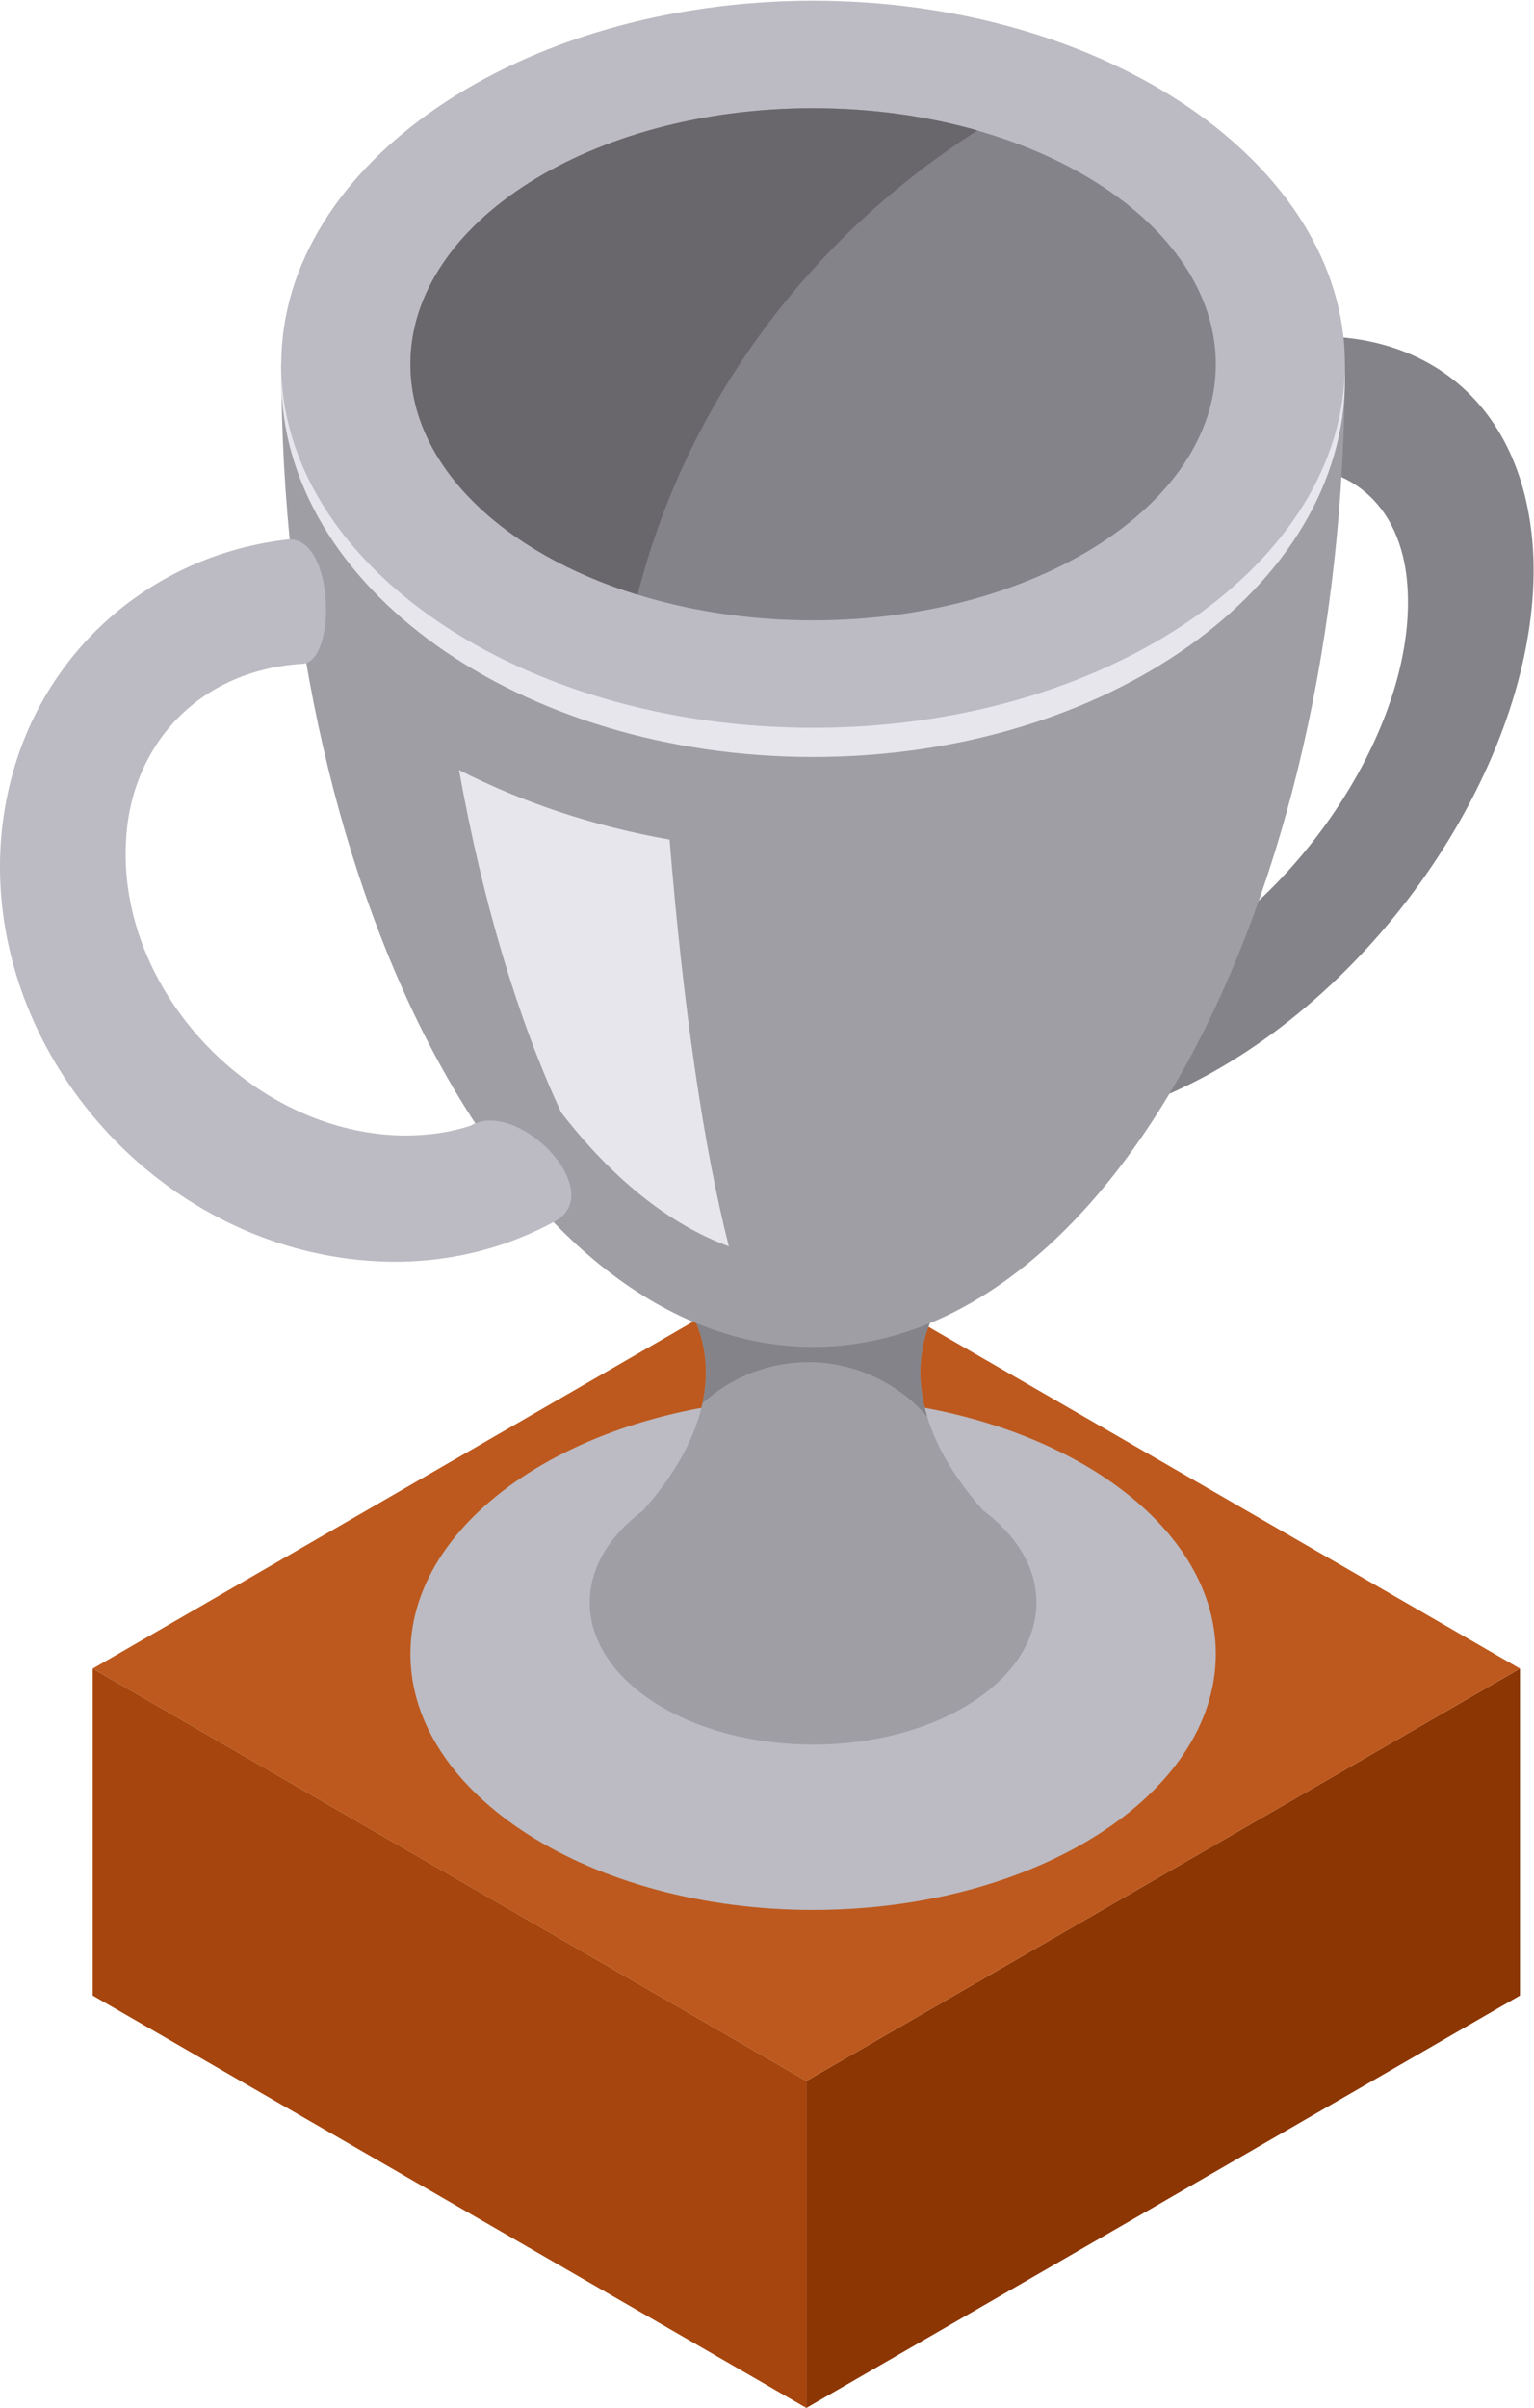 <?xml version="1.0" encoding="UTF-8" standalone="no"?>
<!-- Created with Inkscape (http://www.inkscape.org/) -->

<svg
   version="1.1"
   id="svg2"
   width="256.367"
   height="402.052"
   viewBox="0 0 256.367 402.052"
   sodipodi:docname="trophy-silver.svg"
   inkscape:version="1.2.2 (b0a84865, 2022-12-01)"
   xmlns:inkscape="http://www.inkscape.org/namespaces/inkscape"
   xmlns:sodipodi="http://sodipodi.sourceforge.net/DTD/sodipodi-0.dtd"
   xmlns="http://www.w3.org/2000/svg"
   xmlns:svg="http://www.w3.org/2000/svg">
  <defs
     id="defs6">
    <clipPath
       clipPathUnits="userSpaceOnUse"
       id="clipPath18">
      <path
         d="M 0,500 H 500 V 0 H 0 Z"
         id="path16" />
    </clipPath>
  </defs>
  <sodipodi:namedview
     id="namedview4"
     pagecolor="#ffffff"
     bordercolor="#000000"
     borderopacity="0.25"
     inkscape:showpageshadow="2"
     inkscape:pageopacity="0.0"
     inkscape:pagecheckerboard="0"
     inkscape:deskcolor="#d1d1d1"
     showgrid="false"
     inkscape:zoom="2.8319999"
     inkscape:cx="187.85311"
     inkscape:cy="306.49718"
     inkscape:window-width="1785"
     inkscape:window-height="994"
     inkscape:window-x="1292"
     inkscape:window-y="29"
     inkscape:window-maximized="0"
     inkscape:current-layer="g14">
    <inkscape:page
       x="0"
       y="0"
       id="page8"
       width="256.367"
       height="402.052" />
  </sodipodi:namedview>
  <g
     id="g10"
     inkscape:groupmode="layer"
     inkscape:label="Page 1"
     transform="matrix(1.333,0,0,-1.333,-8.139,506.789)">
    <g
       id="g12">
      <g
         id="g14"
         clip-path="url(#clipPath18)">
        <path
           d="m 196.67,171.168 v -40.959 l -89.47,-51.656 v 40.96 z"
           style="fill:#8c3604;fill-opacity:1;fill-rule:evenodd;stroke:none"
           id="path126" />
        <path
           d="m 107.2,222.824 89.47,-51.656 -89.47,-51.655 -89.469,51.655 z"
           style="fill:#bd591e;fill-opacity:1;fill-rule:evenodd;stroke:none"
           id="path128" />
        <path
           d="m 17.731,171.168 89.469,-51.655 V 78.553 L 17.731,130.209 Z"
           style="fill:#a6450d;fill-opacity:1;fill-rule:evenodd;stroke:none"
           id="path130" />
        <path
           d="m 108.047,140.937 c 27.807,0 50.488,14.41 50.488,32.076 0,17.667 -22.681,32.078 -50.488,32.078 -27.808,0 -50.487,-14.411 -50.487,-32.078 0,-17.666 22.679,-32.076 50.487,-32.076"
           style="fill:#bcbac2;fill-opacity:1;fill-rule:evenodd;stroke:none"
           id="path104" />
        <path
           d="m 129.363,190.98 c 4.168,-3.105 6.685,-7.134 6.685,-11.537 0,-9.826 -12.536,-17.793 -28.001,-17.793 -15.466,0 -28.003,7.967 -28.003,17.793 0,4.403 2.518,8.432 6.687,11.537 12.794,14.433 9.056,27.701 -4.415,34.345 l 25.731,2.767 25.729,-2.767 c -13.47,-6.644 -17.207,-19.912 -4.413,-34.345"
           style="fill:#a09ea5;fill-opacity:1;fill-rule:evenodd;stroke:none"
           id="path106" />
        <path
           d="m 94.177,204.398 c 1.498,6.929 -1.005,13.04 -6.509,17.53 l 27.007,5.453 16.04,-1.727 -0.485,-2.383 c -7.236,-4.905 -10.417,-12.196 -7.88,-20.542 -3.684,4.269 -9.095,6.822 -14.899,6.822 -5.001,0 -9.709,-1.896 -13.274,-5.153"
           style="fill:#848389;fill-opacity:1;fill-rule:evenodd;stroke:none"
           id="path108" />
        <path
           d="m 129.132,239.496 c 4.681,-0.847 9.926,-0.602 15.524,0.84 3.253,0.838 6.671,2.106 10.214,3.834 12.088,5.89 22.964,15.991 30.774,27.557 7.868,11.651 12.735,24.921 12.735,37.046 0,3.266 -0.367,6.34 -1.065,9.196 -1.95,7.983 -6.467,13.811 -12.757,17.077 -6.065,3.151 -13.7,3.895 -22.186,1.87 -5.974,-1.539 -6.272,-17.672 -1.864,-16.245 0.358,0.107 0.714,0.204 1.07,0.296 5.216,1.343 9.805,0.989 13.319,-0.837 3.48,-1.807 5.992,-5.085 7.098,-9.612 0.415,-1.701 0.635,-3.637 0.635,-5.799 0,-8.391 -3.504,-17.776 -9.166,-26.162 -5.722,-8.473 -13.54,-15.8 -22.1,-19.971 -2.277,-1.109 -4.523,-1.937 -6.707,-2.501 -1.839,-0.472 -3.603,-0.735 -5.268,-0.797 -6.095,1.401 -17.626,-14.907 -10.256,-15.792"
           style="fill:#848389;fill-opacity:1;fill-rule:evenodd;stroke:none"
           id="path110" />
        <path
           d="m 174.726,334.557 c 0,-67.984 -29.852,-123.094 -66.679,-123.094 -36.826,0 -66.68,55.11 -66.68,123.094 z"
           style="fill:#a09ea5;fill-opacity:1;fill-rule:evenodd;stroke:none"
           id="path112" />
        <path
           d="m 108.047,285.364 c 36.726,0 66.681,21.278 66.681,47.365 0,26.086 -29.955,47.363 -66.681,47.363 -36.725,0 -66.68,-21.277 -66.68,-47.363 0,-26.087 29.955,-47.365 66.68,-47.365"
           style="fill:#e7e6ed;fill-opacity:1;fill-rule:evenodd;stroke:none"
           id="path114" />
        <path
           d="m 75.353,227.023 c -4.684,-2.514 -9.926,-4.135 -15.525,-4.687 -3.253,-0.322 -6.671,-0.268 -10.214,0.198 -12.089,1.585 -22.965,7.813 -30.775,16.599 -7.868,8.85 -12.735,20.388 -12.735,32.513 0,3.266 0.368,6.47 1.065,9.574 1.95,8.678 6.468,16.114 12.758,21.621 6.065,5.308 13.7,8.771 22.185,9.767 5.974,0.59 6.273,-15.437 1.866,-15.58 -0.359,-0.022 -0.715,-0.049 -1.07,-0.085 -5.218,-0.514 -9.805,-2.501 -13.321,-5.579 -3.48,-3.046 -5.991,-7.218 -7.098,-12.14 -0.415,-1.848 -0.634,-3.863 -0.634,-6.025 0,-8.392 3.503,-16.529 9.166,-22.897 5.722,-6.437 13.541,-10.979 22.101,-12.103 2.276,-0.299 4.522,-0.328 6.706,-0.113 1.84,0.182 3.602,0.547 5.267,1.079 6.096,3.57 17.626,-8.633 10.258,-12.142"
           style="fill:#bcbac2;fill-opacity:1;fill-rule:evenodd;stroke:none"
           id="path116" />
        <path
           d="m 108.047,289.021 c 36.726,0 66.681,20.456 66.681,45.536 0,25.08 -29.955,45.535 -66.681,45.535 -36.725,0 -66.68,-20.455 -66.68,-45.535 0,-25.08 29.955,-45.536 66.68,-45.536"
           style="fill:#bcbac2;fill-opacity:1;fill-rule:evenodd;stroke:none"
           id="path118" />
        <path
           d="m 108.047,302.479 c 27.807,0 50.488,14.411 50.488,32.078 0,17.668 -22.681,32.078 -50.488,32.078 -27.808,0 -50.487,-14.41 -50.487,-32.078 0,-17.667 22.679,-32.078 50.487,-32.078"
           style="fill:#848389;fill-opacity:1;fill-rule:evenodd;stroke:none"
           id="path120" />
        <path
           d="m 108.047,366.634 c 7.341,0 14.314,-0.996 20.607,-2.786 -20.966,-13.369 -36.467,-34.005 -42.612,-58.167 -16.859,5.195 -28.482,16.173 -28.482,28.876 0,17.716 22.603,32.077 50.487,32.077"
           style="fill:#69676c;fill-opacity:1;fill-rule:evenodd;stroke:none"
           id="path122" />
        <path
           d="m 97.487,224.059 c -7.605,2.811 -14.708,8.604 -21.02,16.765 -5.427,11.679 -9.828,26.307 -12.811,42.908 7.916,-4.044 16.827,-7.037 26.396,-8.719 1.706,-21.006 4.287,-38.646 7.435,-50.954"
           style="fill:#e7e6ed;fill-opacity:1;fill-rule:evenodd;stroke:none"
           id="path124" />
      </g>
    </g>
  </g>
</svg>
